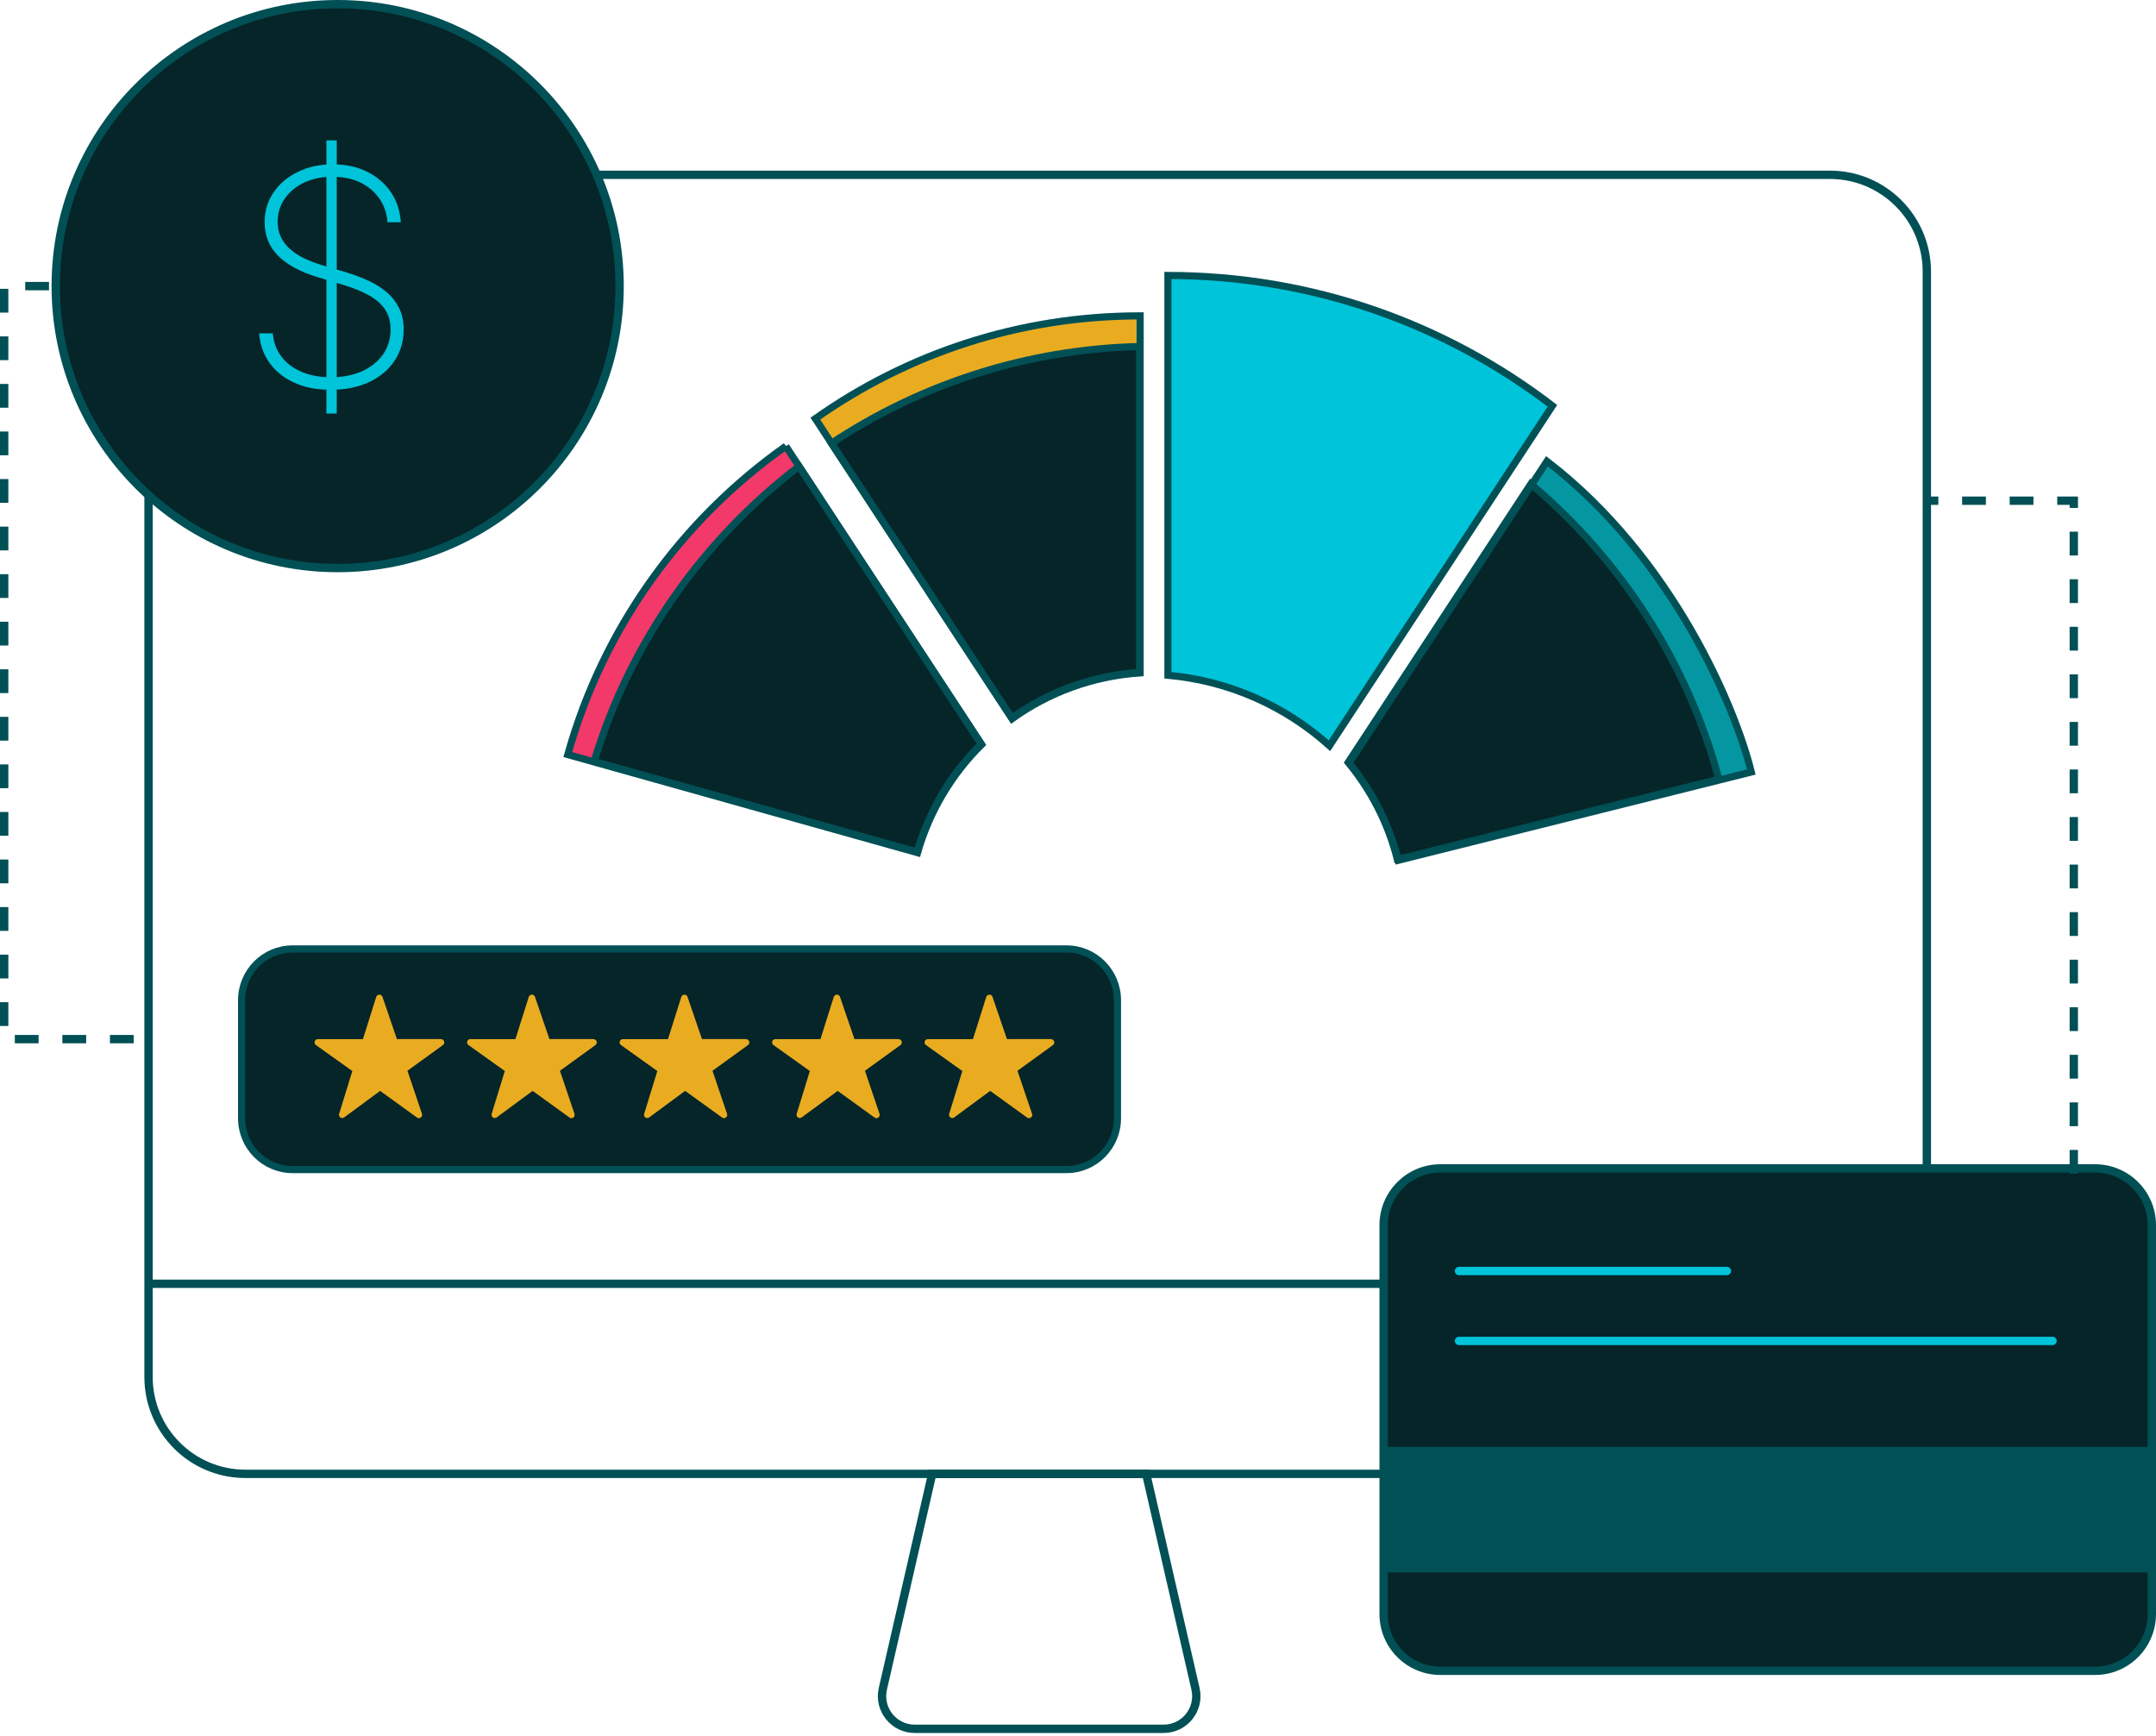 <svg xmlns="http://www.w3.org/2000/svg" width="544" height="438" viewBox="0 0 544 438" fill="none"><g clip-path="url(#clip0_137_3785)"><path d="M461.729 44.106H61.93C48.427 44.106 37.48 55.053 37.48 68.556V347.434C37.48 360.938 48.427 371.884 61.93 371.884H461.729C475.232 371.884 486.179 360.938 486.179 347.434V68.556C486.179 55.053 475.232 44.106 461.729 44.106Z" stroke="#015056" stroke-width="2.107" stroke-miterlimit="10"></path><path d="M37.48 323.922H486.179" stroke="#015056" stroke-width="2.107" stroke-miterlimit="10"></path><path d="M293.595 436.215H230.812C225.503 436.215 221.573 431.286 222.764 426.113L235.205 371.905H289.202L301.643 426.113C302.833 431.286 298.904 436.215 293.595 436.215Z" stroke="#015056" stroke-width="2.107" stroke-miterlimit="10"></path><path d="M335.447 188.159L391.699 102.391C364.805 81.786 331.18 69.525 294.69 69.504V170.378C310.302 171.789 324.439 178.268 335.447 188.159Z" fill="#00C4D9" stroke="#015056" stroke-width="1.801" stroke-miterlimit="10"></path><path d="M201.622 117.665L198.241 112.504C171.916 131.086 152.186 158.401 143.274 190.235L149.921 192.099C159.001 162.14 177.352 136.226 201.633 117.655L201.622 117.665Z" fill="#F23969"></path><path d="M287.538 79.669H287.443C256.999 79.669 228.789 89.255 205.678 105.562L209.796 111.84C232.181 97.019 258.843 88.128 287.538 87.433V79.659V79.669Z" fill="#E9AC21"></path><path d="M433.708 196.608L441.577 194.638C433.698 162.994 415.189 135.552 390.076 116.307L386.273 122.111C408.964 141.251 425.797 167.091 433.719 196.597L433.708 196.608Z" fill="#0497A2"></path><path d="M247.561 187.706L201.611 117.665C177.33 136.226 158.991 162.151 149.91 192.11L231.423 214.969C234.414 204.508 240.05 195.164 247.561 187.706Z" fill="#052528" stroke="#015056" stroke-width="1.801"></path><path d="M287.538 169.641V87.433C258.843 88.128 232.181 97.019 209.796 111.84L255.282 181.186C264.489 174.592 275.55 170.441 287.538 169.641Z" fill="#052528" stroke="#015056" stroke-width="1.801"></path><path d="M352.596 216.886L433.708 196.608C425.787 167.102 408.953 141.262 386.263 122.121L340.187 192.363C345.991 199.41 350.3 207.753 352.586 216.886H352.596Z" fill="#052528" stroke="#015056" stroke-width="1.801"></path><path d="M198.293 112.578C171.937 131.181 152.186 158.517 143.263 190.393L149.921 192.257L231.518 215.148C234.509 204.677 240.156 195.323 247.677 187.864L201.675 117.75L198.283 112.588L198.293 112.578Z" stroke="#015056" stroke-width="1.801" stroke-miterlimit="10"></path><path d="M205.73 105.625L209.849 111.914L255.377 181.333C264.595 174.739 275.666 170.578 287.675 169.777V79.701H287.58C257.105 79.701 228.863 89.297 205.73 105.625Z" stroke="#015056" stroke-width="1.801" stroke-miterlimit="10"></path><path d="M386.516 122.206L390.329 116.391C422.216 140.872 437.985 178.868 441.883 194.796L434.014 196.766L352.817 217.065C350.521 207.921 346.213 199.578 340.398 192.521L386.516 122.206Z" stroke="#015056" stroke-width="1.801" stroke-miterlimit="10"></path><path d="M269.114 239.439H73.802C66.712 239.439 60.961 245.233 60.961 252.375V282.165C60.961 289.307 66.712 295.101 73.802 295.101H269.114C276.203 295.101 281.955 289.307 281.955 282.165V252.375C281.955 245.233 276.203 239.439 269.114 239.439Z" fill="#052528" stroke="#015056" stroke-width="1.801"></path><path d="M95.871 275.287L86.843 281.944C86.706 282.039 86.548 282.102 86.358 282.102C86.2 282.102 86.011 282.06 85.874 281.944C85.737 281.849 85.621 281.712 85.579 281.533C85.537 281.375 85.505 281.186 85.579 281.028L88.897 270.241L79.701 263.678C79.564 263.583 79.448 263.425 79.406 263.267C79.364 263.109 79.364 262.92 79.406 262.762C79.448 262.604 79.564 262.467 79.701 262.351C79.838 262.256 79.996 262.193 80.185 262.193H91.573L94.933 251.543C94.975 251.385 95.091 251.248 95.228 251.132C95.365 251.037 95.523 250.974 95.713 250.974C95.871 250.974 96.06 251.016 96.197 251.111C96.334 251.206 96.45 251.343 96.492 251.501L100.147 262.182H111.282C111.44 262.203 111.629 262.277 111.766 262.361C111.903 262.456 112.019 262.614 112.061 262.772C112.103 262.93 112.103 263.109 112.061 263.278C112.019 263.436 111.903 263.573 111.766 263.689L102.802 270.178L106.478 281.059C106.52 281.217 106.52 281.407 106.478 281.565C106.436 281.723 106.32 281.86 106.183 281.976C106.046 282.071 105.888 282.134 105.699 282.134C105.509 282.134 105.351 282.092 105.214 281.976L95.913 275.255L95.871 275.297V275.287Z" fill="#E9AC21"></path><path d="M134.351 275.287L125.324 281.944C125.187 282.039 125.029 282.102 124.839 282.102C124.681 282.102 124.492 282.06 124.355 281.944C124.218 281.849 124.102 281.712 124.06 281.533C124.018 281.375 123.996 281.186 124.06 281.028L127.378 270.241L118.182 263.678C118.045 263.583 117.929 263.425 117.887 263.267C117.845 263.109 117.845 262.92 117.887 262.762C117.929 262.604 118.045 262.467 118.182 262.351C118.319 262.256 118.477 262.193 118.666 262.193H130.054L133.414 251.543C133.456 251.385 133.572 251.248 133.709 251.132C133.846 251.037 134.004 250.974 134.193 250.974C134.351 250.974 134.541 251.016 134.678 251.111C134.815 251.206 134.931 251.343 134.973 251.501L138.628 262.182H149.763C149.921 262.203 150.11 262.277 150.247 262.361C150.384 262.456 150.5 262.614 150.542 262.772C150.584 262.93 150.584 263.109 150.542 263.278C150.5 263.436 150.384 263.573 150.247 263.689L141.283 270.178L144.959 281.059C145.001 281.217 145.001 281.407 144.959 281.565C144.917 281.723 144.801 281.86 144.664 281.976C144.527 282.071 144.369 282.134 144.18 282.134C143.99 282.134 143.832 282.092 143.695 281.976L134.394 275.255L134.351 275.297V275.287Z" fill="#E9AC21"></path><path d="M172.832 275.287L163.805 281.944C163.668 282.039 163.51 282.102 163.32 282.102C163.162 282.102 162.972 282.06 162.836 281.944C162.699 281.849 162.583 281.712 162.541 281.533C162.498 281.375 162.477 281.186 162.541 281.028L165.859 270.241L156.673 263.678C156.536 263.583 156.42 263.425 156.378 263.267C156.336 263.109 156.336 262.92 156.378 262.762C156.42 262.604 156.536 262.467 156.673 262.351C156.81 262.256 156.968 262.193 157.158 262.193H168.545L171.905 251.543C171.948 251.385 172.063 251.248 172.2 251.132C172.337 251.037 172.495 250.974 172.685 250.974C172.843 250.974 173.033 251.016 173.169 251.111C173.306 251.206 173.422 251.343 173.464 251.501L177.12 262.182H188.254C188.412 262.203 188.602 262.277 188.739 262.361C188.876 262.456 188.992 262.614 189.034 262.772C189.076 262.93 189.076 263.109 189.034 263.278C188.992 263.436 188.876 263.573 188.739 263.689L179.774 270.178L183.451 281.059C183.493 281.217 183.493 281.407 183.451 281.565C183.409 281.723 183.293 281.86 183.156 281.976C183.019 282.071 182.861 282.134 182.671 282.134C182.482 282.134 182.324 282.092 182.187 281.976L172.885 275.255L172.843 275.297L172.832 275.287Z" fill="#E9AC21"></path><path d="M211.313 275.287L202.286 281.944C202.149 282.039 201.991 282.102 201.801 282.102C201.643 282.102 201.453 282.06 201.316 281.944C201.18 281.849 201.064 281.712 201.022 281.533C200.979 281.375 200.948 281.186 201.022 281.028L204.34 270.241L195.144 263.678C195.007 263.583 194.891 263.425 194.849 263.267C194.806 263.109 194.806 262.92 194.849 262.762C194.891 262.604 195.007 262.467 195.144 262.351C195.28 262.256 195.438 262.193 195.628 262.193H207.015L210.376 251.543C210.418 251.385 210.534 251.248 210.671 251.132C210.808 251.037 210.966 250.974 211.155 250.974C211.313 250.974 211.492 251.016 211.64 251.111C211.777 251.206 211.893 251.343 211.935 251.501L215.59 262.182H226.725C226.883 262.203 227.072 262.277 227.209 262.361C227.346 262.456 227.462 262.614 227.504 262.772C227.546 262.93 227.546 263.109 227.504 263.278C227.462 263.436 227.346 263.573 227.209 263.689L218.245 270.178L221.921 281.059C221.963 281.217 221.963 281.407 221.921 281.565C221.879 281.723 221.763 281.86 221.626 281.976C221.489 282.071 221.331 282.134 221.142 282.134C220.952 282.134 220.794 282.092 220.657 281.976L211.355 275.255L211.313 275.297V275.287Z" fill="#E9AC21"></path><path d="M249.794 275.287L240.766 281.944C240.63 282.039 240.472 282.102 240.282 282.102C240.124 282.102 239.934 282.06 239.797 281.944C239.66 281.849 239.545 281.712 239.502 281.533C239.46 281.375 239.429 281.186 239.502 281.028L242.821 270.241L233.624 263.678C233.487 263.583 233.372 263.425 233.329 263.267C233.287 263.109 233.287 262.92 233.329 262.762C233.372 262.604 233.487 262.467 233.624 262.351C233.761 262.256 233.919 262.193 234.109 262.193H245.496L248.857 251.543C248.899 251.385 249.015 251.248 249.152 251.132C249.289 251.037 249.447 250.974 249.636 250.974C249.794 250.974 249.984 251.016 250.121 251.111C250.258 251.206 250.374 251.343 250.416 251.501L254.071 262.182H265.206C265.364 262.203 265.553 262.277 265.69 262.361C265.827 262.456 265.943 262.614 265.985 262.772C266.027 262.93 266.027 263.109 265.985 263.278C265.943 263.436 265.827 263.573 265.69 263.689L256.726 270.178L260.413 281.059C260.455 281.217 260.455 281.407 260.413 281.565C260.37 281.723 260.255 281.86 260.118 281.976C259.981 282.071 259.823 282.134 259.633 282.134C259.443 282.134 259.285 282.092 259.148 281.976L249.847 275.255L249.805 275.297L249.794 275.287Z" fill="#E9AC21"></path><path d="M85.199 143.327C124.487 143.327 156.336 111.478 156.336 72.19C156.336 32.902 124.487 1.053 85.199 1.053C45.912 1.053 14.063 32.902 14.063 72.19C14.063 111.478 45.912 143.327 85.199 143.327Z" fill="#052528" stroke="#015056" stroke-width="2.107"></path><path d="M528.631 294.817H363.436C355.529 294.817 349.12 301.226 349.12 309.133V407.257C349.12 415.164 355.529 421.573 363.436 421.573H528.631C536.537 421.573 542.947 415.164 542.947 407.257V309.133C542.947 301.226 536.537 294.817 528.631 294.817Z" fill="#052528" stroke="#015056" stroke-width="2.107"></path><path d="M542.947 365.058H349.12V396.744H542.947V365.058Z" fill="#015056"></path><path d="M368.134 320.699H435.731" stroke="#00C4D9" stroke-width="2.107" stroke-linecap="round" stroke-linejoin="round"></path><path d="M368.134 338.344H517.897" stroke="#00C4D9" stroke-width="2.107" stroke-linecap="round" stroke-linejoin="round"></path><path d="M97.788 56.094C97.503 52.66 96.102 49.889 93.595 47.772C91.088 45.654 87.854 44.591 83.883 44.591C81.207 44.591 78.826 45.086 76.741 46.076C74.655 47.066 73.022 48.414 71.842 50.121C70.662 51.828 70.062 53.787 70.062 55.989C70.062 57.411 70.336 58.685 70.884 59.823C71.431 60.961 72.211 61.982 73.212 62.867C74.213 63.752 75.413 64.532 76.793 65.195C78.173 65.859 79.701 66.449 81.376 66.944L87.412 68.724C89.476 69.356 91.383 70.083 93.132 70.905C94.88 71.726 96.408 72.717 97.714 73.854C99.02 74.992 100.031 76.33 100.758 77.857C101.485 79.385 101.854 81.144 101.854 83.135C101.854 86.042 101.106 88.644 99.61 90.941C98.114 93.237 95.986 95.049 93.226 96.365C90.466 97.682 87.222 98.346 83.493 98.346C79.764 98.346 76.846 97.746 74.213 96.545C71.579 95.344 69.504 93.669 67.976 91.52C66.449 89.371 65.585 86.895 65.395 84.104H68.84C69.019 86.379 69.757 88.36 71.031 90.013C72.316 91.678 74.023 92.953 76.161 93.848C78.3 94.743 80.744 95.196 83.482 95.196C86.442 95.196 89.055 94.691 91.32 93.679C93.585 92.668 95.354 91.246 96.629 89.434C97.904 87.622 98.546 85.515 98.546 83.103C98.546 81.165 98.093 79.501 97.177 78.121C96.26 76.741 94.912 75.54 93.121 74.539C91.33 73.538 89.118 72.632 86.485 71.842L80.048 69.904C75.74 68.598 72.453 66.807 70.178 64.542C67.903 62.277 66.775 59.465 66.775 56.083C66.775 53.25 67.534 50.732 69.04 48.53C70.547 46.329 72.601 44.601 75.192 43.348C77.784 42.094 80.722 41.462 83.988 41.462C87.254 41.462 90.172 42.094 92.689 43.358C95.207 44.622 97.198 46.36 98.672 48.551C100.147 50.742 100.958 53.26 101.127 56.083H97.819L97.788 56.094ZM82.355 104.361V35.405H84.968V104.35H82.355V104.361Z" fill="#00C4D9"></path><path d="M12.367 72.19H1.053V262.193H37.565" stroke="#015056" stroke-width="2.107" stroke-miterlimit="10" stroke-dasharray="6 6"></path><path d="M523.259 296.155V126.335H486.747" stroke="#015056" stroke-width="2.107" stroke-miterlimit="10" stroke-dasharray="6 6"></path></g><defs><clipPath id="clip0_137_3785"><rect width="544" height="437.269" fill="white"></rect></clipPath></defs></svg>
